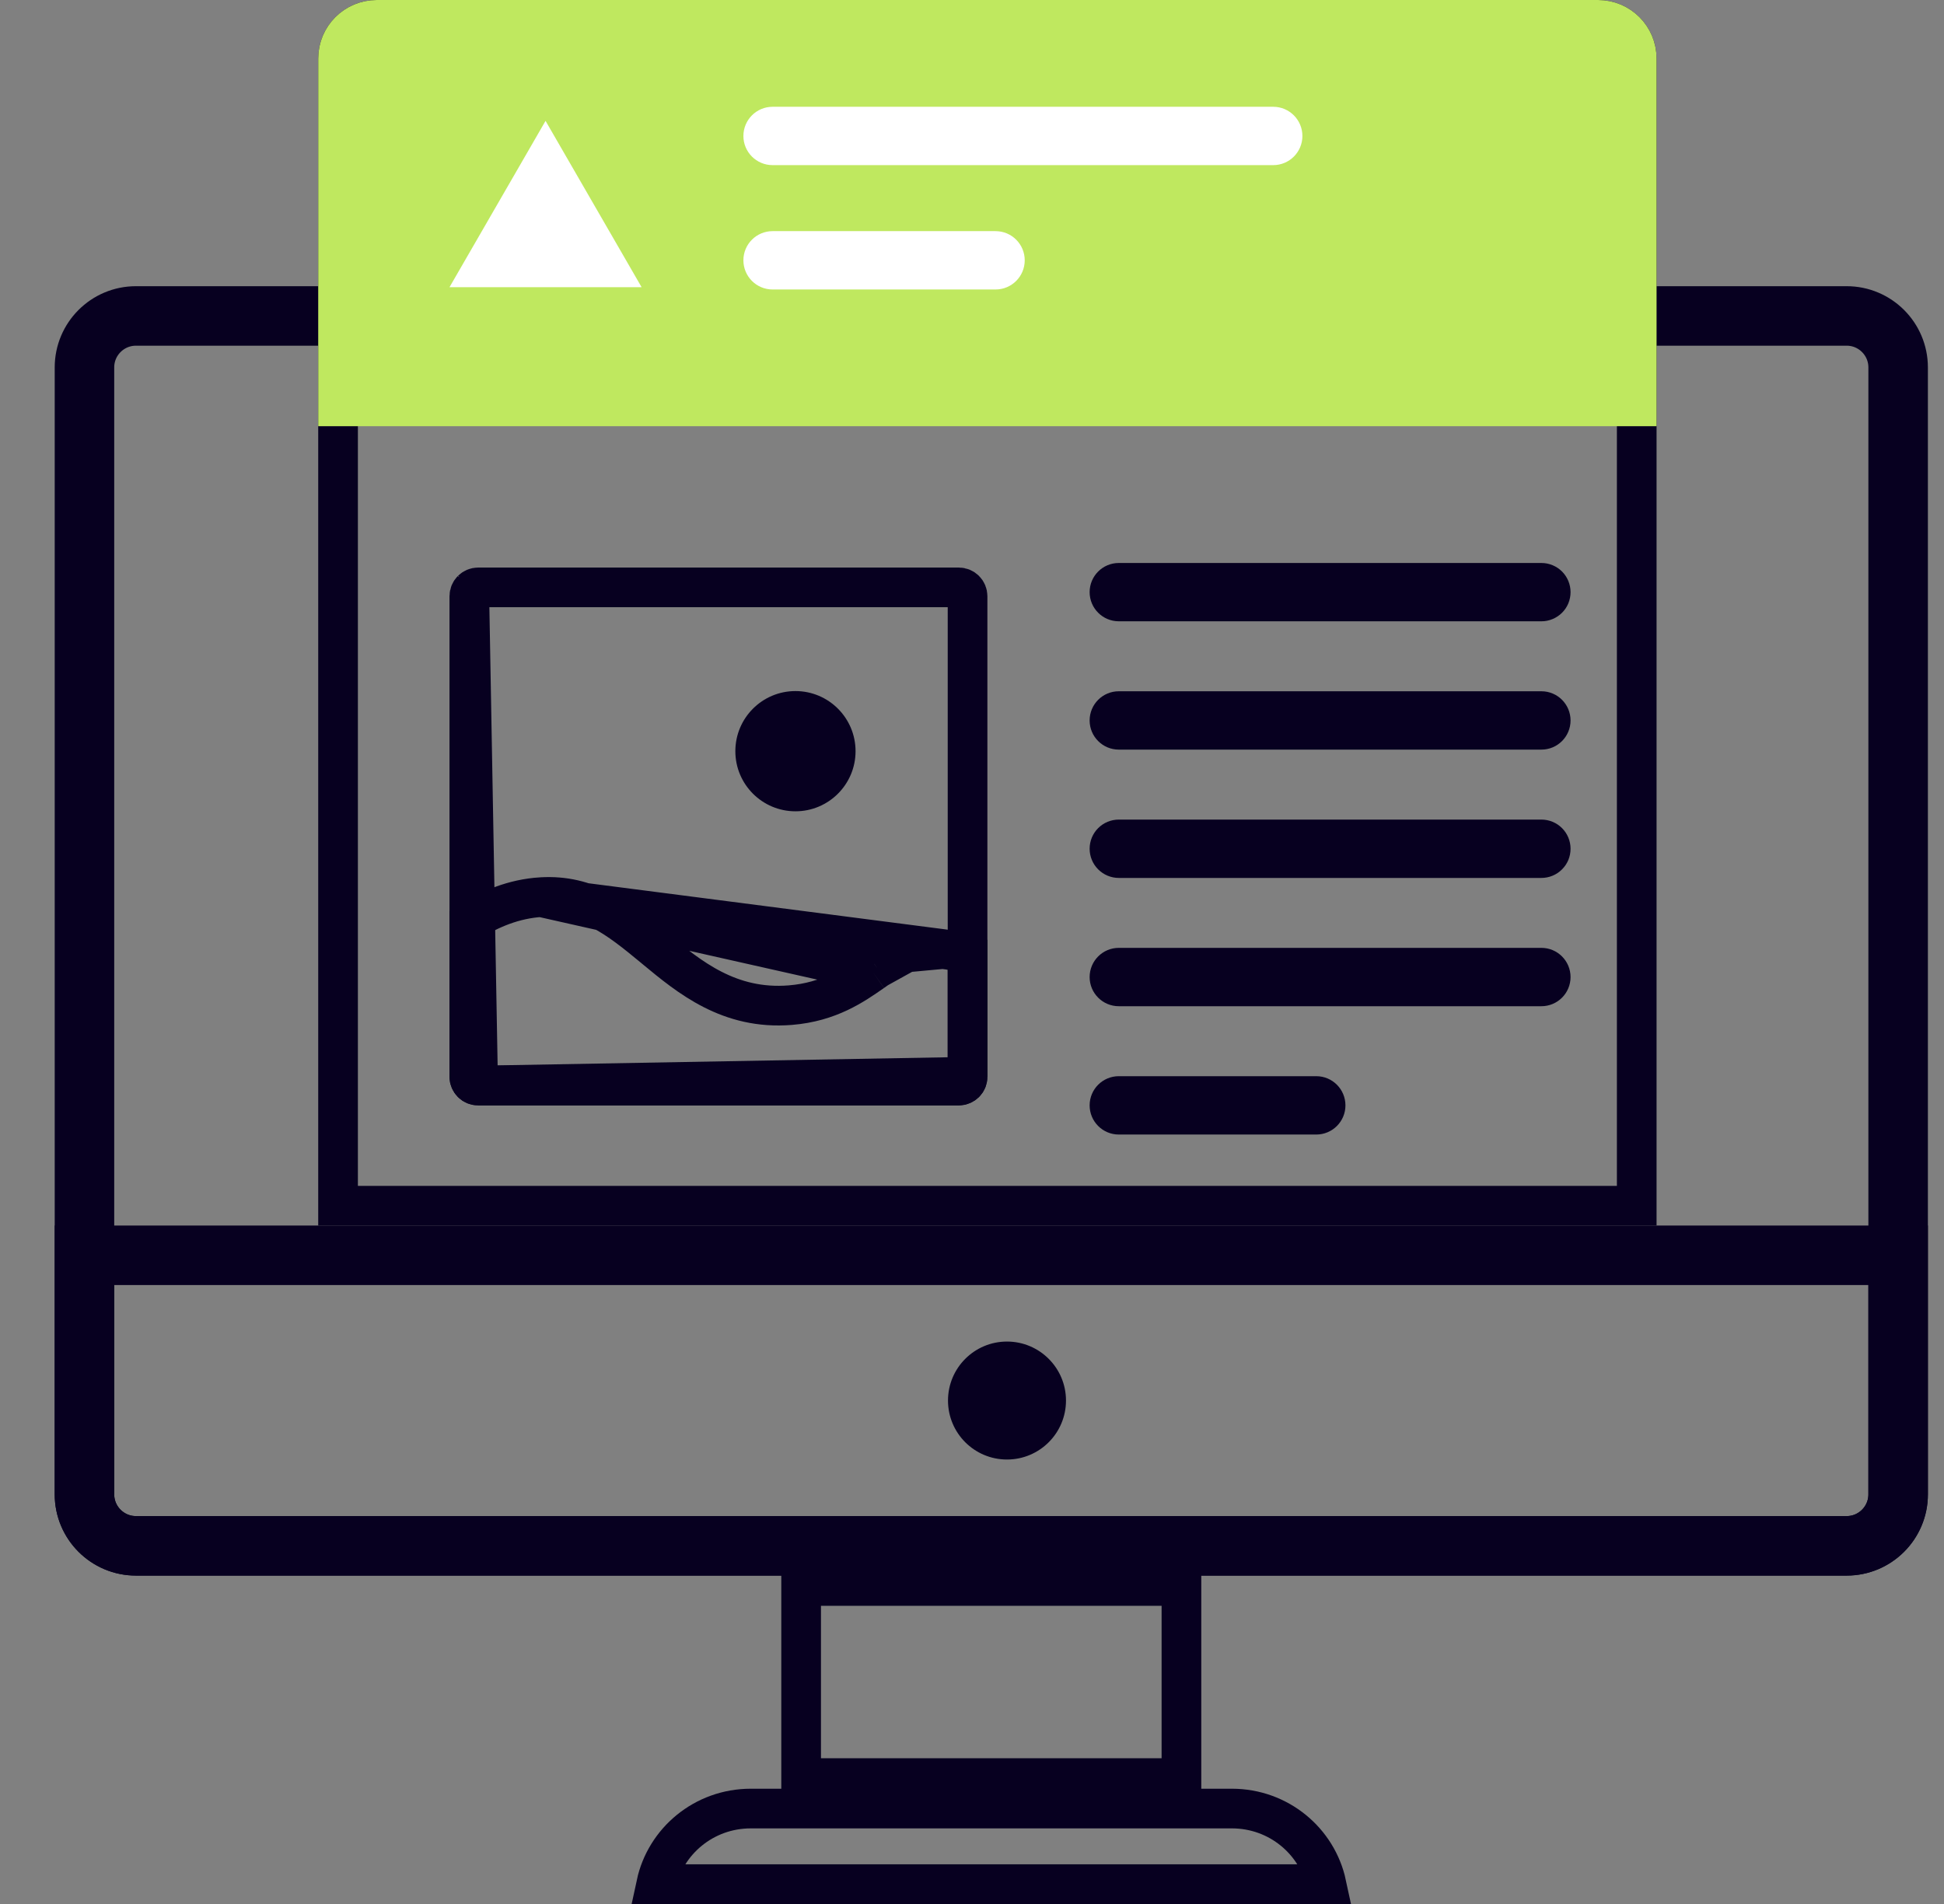 <svg xmlns="http://www.w3.org/2000/svg" width="49" height="48" viewBox="0 0 49 48" fill="none"><rect x="0" y="0" width="49" height="48" fill="#808080" stroke="none"/><g id="Frame" clip-path="url(#clip0_616_64876)"><g id="Group"><path id="Vector" d="M47.844 37.673V37.673C47.844 38.39 47.263 38.971 46.546 38.971H3.427C2.71 38.971 2.129 38.39 2.129 37.673V9.263C2.129 8.546 2.71 7.965 3.427 7.965H46.546C47.263 7.965 47.844 8.546 47.844 9.263V37.673Z" stroke="#070020" stroke-width="1.5"></path><path id="Vector_2" d="M20.193 39.983H29.779V44.826H20.193V39.983Z" stroke="#070020"></path><path id="Vector_3" d="M2.129 37.673V31.646H47.844V37.673C47.844 38.39 47.263 38.971 46.546 38.971H3.427C2.71 38.971 2.129 38.39 2.129 37.673Z" stroke="#070020" stroke-width="1.5"></path><path id="Vector_4" d="M25.382 36.795C26.203 36.795 26.869 36.13 26.869 35.308C26.869 34.487 26.203 33.821 25.382 33.821C24.56 33.821 23.895 34.487 23.895 35.308C23.895 36.13 24.56 36.795 25.382 36.795Z" fill="#070020"></path><path id="Vector_5" d="M33.177 4.688H20.558C20.151 4.688 19.822 4.358 19.822 3.952C19.822 3.546 20.151 3.217 20.558 3.217H33.177C33.583 3.217 33.913 3.546 33.913 3.952C33.913 4.358 33.583 4.688 33.177 4.688ZM26.177 7.822H20.558C20.151 7.822 19.822 7.493 19.822 7.086C19.822 6.68 20.151 6.351 20.558 6.351H26.177C26.372 6.351 26.559 6.429 26.697 6.566C26.835 6.704 26.913 6.891 26.913 7.086C26.913 7.183 26.894 7.279 26.857 7.368C26.82 7.457 26.766 7.538 26.698 7.607C26.629 7.675 26.548 7.729 26.459 7.766C26.37 7.803 26.274 7.822 26.177 7.822Z" fill="#070020"></path><path id="Vector_6" d="M41.255 30.396H8.521V1.474C8.521 0.936 8.958 0.5 9.496 0.5H40.281C40.819 0.5 41.255 0.936 41.255 1.474V30.396Z" stroke="#070020"></path><path id="Vector_7" d="M9.496 0.5H40.281C40.819 0.5 41.255 0.936 41.255 1.474V10.245H8.521V1.474C8.521 0.936 8.958 0.5 9.496 0.5Z" fill="#BFE85F" stroke="#BFE85F"></path><path id="Vector_8" d="M13.751 3.047L11.33 7.24H16.172L13.751 3.047Z" fill="white"></path><path id="Vector_9" d="M32.093 4.163H19.474C19.067 4.163 18.738 3.834 18.738 3.428C18.738 3.022 19.067 2.692 19.474 2.692H32.093C32.499 2.692 32.828 3.022 32.828 3.428C32.828 3.834 32.499 4.163 32.093 4.163Z" fill="white"></path><path id="Vector_10" d="M38.852 15.663H28.2C27.794 15.663 27.465 15.334 27.465 14.928C27.465 14.522 27.794 14.193 28.2 14.193H38.852C39.047 14.193 39.234 14.27 39.372 14.408C39.51 14.546 39.587 14.733 39.587 14.928C39.587 15.025 39.568 15.12 39.532 15.209C39.495 15.299 39.44 15.38 39.372 15.448C39.304 15.516 39.223 15.57 39.133 15.607C39.044 15.644 38.949 15.664 38.852 15.663ZM38.852 18.898H28.2C27.794 18.898 27.465 18.569 27.465 18.163C27.465 17.756 27.794 17.427 28.2 17.427H38.852C39.258 17.427 39.587 17.756 39.587 18.163C39.587 18.569 39.258 18.898 38.852 18.898ZM38.852 22.133H28.2C28.005 22.133 27.818 22.055 27.68 21.917C27.542 21.779 27.465 21.592 27.465 21.397C27.465 21.202 27.542 21.015 27.68 20.877C27.818 20.739 28.005 20.662 28.2 20.662H38.852C39.047 20.662 39.234 20.739 39.372 20.877C39.51 21.015 39.587 21.202 39.587 21.397C39.587 21.494 39.568 21.59 39.532 21.679C39.495 21.768 39.44 21.849 39.372 21.917C39.304 21.986 39.223 22.04 39.133 22.077C39.044 22.114 38.949 22.133 38.852 22.133ZM38.852 25.367H28.2C27.794 25.367 27.465 25.038 27.465 24.632C27.465 24.226 27.794 23.896 28.2 23.896H38.852C39.258 23.896 39.587 24.226 39.587 24.632C39.587 25.038 39.258 25.367 38.852 25.367ZM33.177 28.602H28.2C27.794 28.602 27.465 28.273 27.465 27.867C27.465 27.46 27.794 27.131 28.2 27.131H33.177C33.584 27.131 33.913 27.46 33.913 27.867C33.913 28.273 33.584 28.602 33.177 28.602Z" fill="#070020"></path><path id="Vector_11" d="M25.093 7.298H19.474C19.067 7.298 18.738 6.969 18.738 6.562C18.738 6.156 19.067 5.827 19.474 5.827H25.093C25.5 5.827 25.829 6.156 25.829 6.562C25.829 6.969 25.5 7.298 25.093 7.298Z" fill="white"></path><path id="Vector_12" d="M11.895 14.873C11.854 14.915 11.83 14.971 11.83 15.03L11.895 14.873ZM11.895 14.873C11.937 14.832 11.993 14.808 12.052 14.808M11.895 14.873L12.052 14.808M12.052 14.808C12.052 14.808 12.052 14.808 12.052 14.808M12.052 14.808H12.052M12.052 14.808H24.166H12.052ZM24.323 14.873C24.282 14.832 24.225 14.808 24.166 14.808L24.323 14.873ZM24.323 14.873C24.365 14.915 24.388 14.971 24.388 15.03M24.323 14.873L24.388 15.03M24.388 15.03C24.388 15.03 24.388 15.03 24.388 15.03M24.388 15.03V15.03M24.388 15.03V27.145V15.03ZM24.166 27.367H12.052L24.388 27.145C24.388 27.204 24.365 27.26 24.323 27.302C24.282 27.343 24.225 27.367 24.166 27.367C24.166 27.367 24.166 27.367 24.166 27.367ZM12.052 27.367C11.993 27.367 11.937 27.343 11.895 27.302C11.854 27.26 11.83 27.204 11.83 27.145C11.83 27.145 11.83 27.145 11.83 27.145V15.03L12.052 27.367Z" stroke="#070020"></path><path id="Vector_13" d="M13.64 22.617L13.64 22.617C12.95 22.659 12.339 22.918 11.83 23.245V27.145C11.83 27.145 11.83 27.145 11.83 27.145C11.83 27.204 11.854 27.26 11.895 27.302C11.937 27.343 11.993 27.367 12.052 27.367C12.052 27.367 12.052 27.367 12.052 27.367H24.166C24.289 27.367 24.388 27.267 24.388 27.145V24.059C24.19 23.996 23.983 23.95 23.769 23.926L13.64 22.617ZM13.64 22.617C14.822 22.546 15.577 23.145 16.47 23.883C16.486 23.897 16.503 23.911 16.52 23.925C17.373 24.631 18.38 25.465 19.922 25.34C20.902 25.26 21.508 24.837 21.995 24.498M13.64 22.617L21.995 24.498M21.995 24.498C22.036 24.469 22.077 24.441 22.116 24.413M21.995 24.498L22.116 24.413M22.116 24.413C22.373 24.237 22.591 24.1 22.84 24.012M22.116 24.413L22.84 24.012M22.84 24.012C23.081 23.928 23.371 23.882 23.768 23.926L22.84 24.012ZM13.61 22.118L13.61 22.118L13.61 22.118Z" stroke="#070020"></path><path id="Vector_14" d="M20.05 20.453C20.887 20.453 21.565 19.774 21.565 18.938C21.565 18.101 20.887 17.422 20.05 17.422C19.213 17.422 18.535 18.101 18.535 18.938C18.535 19.774 19.213 20.453 20.05 20.453Z" fill="#070020"></path><path id="Vector_15" d="M18.925 45.594H31.049C32.233 45.594 33.202 46.42 33.434 47.5H16.54C16.772 46.42 17.741 45.594 18.925 45.594Z" stroke="#070020"></path></g></g><defs><clipPath id="clip0_616_64876"><rect width="48" height="48" fill="white" transform="translate(0.986)"></rect></clipPath></defs></svg>